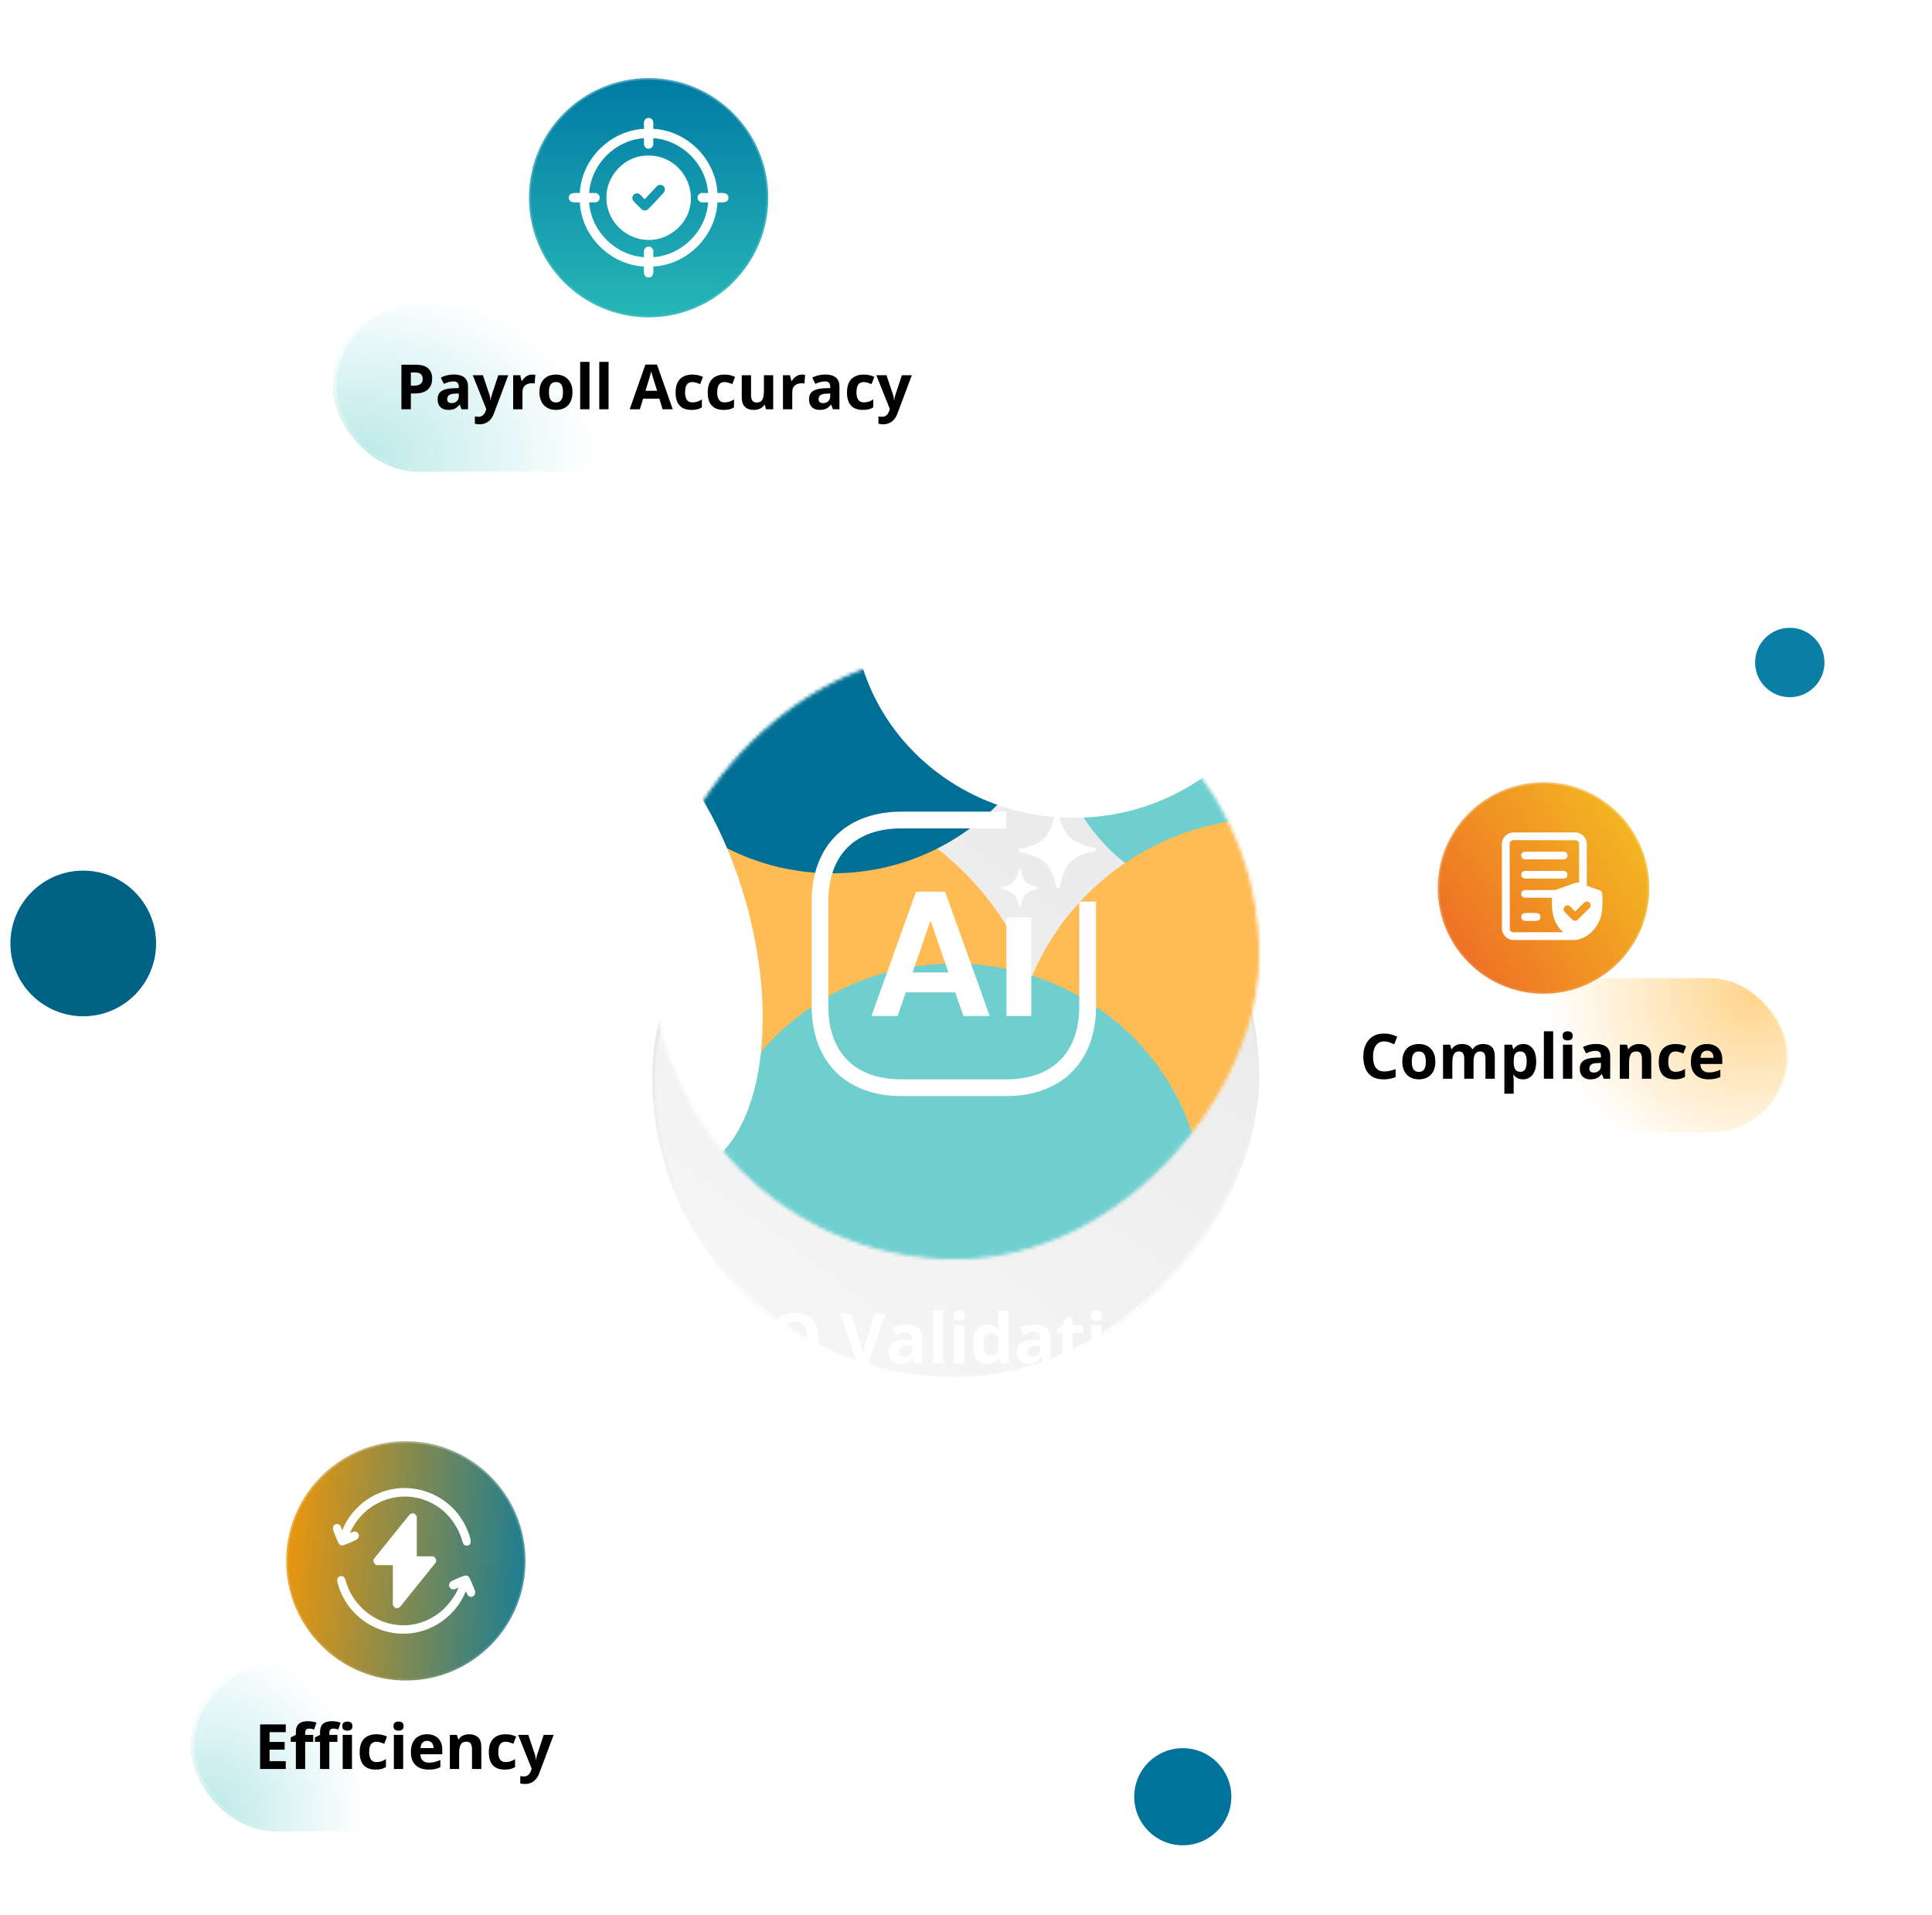 <svg width="557" height="552" viewBox="0 0 557 552" fill="none" xmlns="http://www.w3.org/2000/svg">
<circle opacity="0.7" cx="276" cy="276" r="252" stroke="url(#paint0_linear_4116_22601)" stroke-linecap="round" stroke-dasharray="6 6"/>
<circle opacity="0.7" cx="276" cy="276" r="163" transform="rotate(-180 276 276)" stroke="url(#paint1_linear_4116_22601)" stroke-linecap="round" stroke-dasharray="6 6"/>
<circle cx="275.5" cy="275.5" r="87" fill="white" stroke="url(#paint2_linear_4116_22601)"/>
<circle cx="24" cy="272" r="21" fill="#006385"/>
<circle cx="516" cy="191" r="10" fill="#0B7EA6"/>
<circle cx="341" cy="518" r="14" fill="#00739A"/>
<path d="M255.906 297.986L256.12 296.855C256.334 296.148 256.547 295.37 256.832 294.663C256.904 294.522 256.904 294.451 256.975 294.31C256.334 293.532 255.764 292.755 255.194 291.977C253.056 289.078 250.918 286.109 249.066 282.999C248.638 283.635 248.211 284.342 247.854 285.049C247.07 286.533 246.572 288.018 246.215 289.573C245.574 292.755 245.93 296.148 246.928 299.4C247.712 302.015 248.923 304.56 250.348 306.964L261.321 318.204C260.751 317.285 260.181 316.366 259.683 315.447C258.4 312.973 257.26 310.428 256.476 307.671C255.692 304.914 255.336 302.015 255.621 299.117C255.835 298.693 255.835 298.339 255.906 297.986Z" fill="url(#paint3_linear_4116_22601)"/>
<path d="M254.695 270.415C257.403 267.941 260.324 265.749 263.388 263.77C266.452 261.79 269.658 260.023 272.865 258.468C273.15 258.326 273.506 258.185 273.791 258.044V244.47C271.725 245.319 269.73 246.238 267.806 247.227C261.322 250.479 255.194 254.509 249.636 259.175C248.994 259.74 248.282 260.306 247.641 260.942C247.641 262.073 247.712 263.134 247.783 264.194C248.139 267.87 248.994 271.476 250.277 275.01C250.491 274.798 250.633 274.586 250.847 274.374C252.058 272.96 253.341 271.688 254.695 270.415Z" fill="url(#paint4_linear_4116_22601)"/>
<path d="M245.503 299.965C244.078 296.713 243.151 292.967 243.579 289.22C243.721 287.382 244.291 285.473 244.933 283.706C245.503 282.221 246.287 280.736 247.142 279.323C245.075 275.081 243.508 270.486 242.795 265.749C242.51 266.032 242.225 266.386 241.94 266.668C239.66 269.425 237.665 272.395 236.81 275.788C235.955 279.181 235.955 282.857 236.525 286.392C237.095 289.573 238.021 292.684 239.304 295.724C239.589 296.006 239.731 296.148 239.731 296.148L248.21 304.843C247.284 303.359 246.358 301.733 245.503 299.965Z" fill="url(#paint5_linear_4116_22601)"/>
<path d="M253.412 237.401C251.417 241.643 249.778 246.026 248.781 250.55C248.496 251.681 248.353 252.812 248.139 253.943C248.139 254.014 248.139 254.085 248.139 254.226C250.419 252.105 252.842 250.126 255.336 248.359C256.904 247.228 258.471 246.096 260.11 245.107C261.749 244.117 263.388 243.057 265.098 242.138C267.948 240.582 270.87 239.168 273.934 237.967V221C273.934 221 266.594 225.242 255.051 234.29C254.41 235.21 253.911 236.27 253.412 237.401Z" fill="url(#paint6_linear_4116_22601)"/>
<path d="M235.1 286.816C234.031 283.14 233.532 279.252 234.245 275.293C234.53 273.314 235.242 271.405 236.026 269.567C236.881 267.729 237.807 266.032 238.947 264.477C240.016 262.992 241.156 261.508 242.296 260.094C242.296 259.033 242.296 258.044 242.296 256.983C242.296 255.711 242.51 254.438 242.581 253.166C242.795 251.893 242.938 250.621 243.223 249.348C243.722 246.945 244.363 244.541 245.147 242.208C243.223 243.905 241.228 245.602 239.161 247.51C215.79 268.648 233.96 290.068 238.805 295.087C237.166 292.542 235.955 289.715 235.1 286.816Z" fill="url(#paint7_linear_4116_22601)"/>
<path d="M265.027 284.342C267.236 282.433 269.587 280.807 272.081 279.252C272.651 278.899 273.221 278.545 273.863 278.192V264.336C271.226 265.537 268.661 266.81 266.167 268.224C263.246 269.92 260.395 271.758 257.759 273.879C255.693 275.505 253.769 277.273 252.059 279.181C253.769 282.857 255.906 286.463 258.187 289.927C258.4 290.28 258.614 290.634 258.828 290.917C258.899 290.846 258.97 290.704 259.042 290.634C260.752 288.23 262.818 286.18 265.027 284.342Z" fill="url(#paint8_linear_4116_22601)"/>
<path d="M263.531 303.783C262.39 301.662 261.108 299.682 259.683 297.774C259.469 297.562 259.326 297.279 259.113 297.067L258.899 297.632L258.614 298.551C258.543 298.834 258.471 299.188 258.4 299.47C257.901 301.945 257.973 304.631 258.471 307.247C258.899 309.862 259.754 312.478 260.752 315.023C261.393 316.649 262.105 318.204 262.889 319.76L273.863 330.929C272.58 326.193 271.155 321.598 269.445 317.003C267.735 312.478 265.811 308.024 263.531 303.783Z" fill="url(#paint9_linear_4116_22601)"/>
<path d="M268.091 288.301C265.882 289.715 263.815 291.341 262.034 293.179C261.678 293.532 261.322 293.956 261.037 294.31C261.464 294.875 261.82 295.512 262.248 296.148C263.602 298.269 264.813 300.46 265.882 302.722C268.02 307.247 269.587 311.913 270.87 316.649C272.152 321.386 273.221 326.122 273.862 331V285.049C271.867 285.968 269.943 287.099 268.091 288.301Z" fill="url(#paint10_linear_4116_22601)"/>
<path d="M296.094 297.986L295.88 296.855C295.666 296.148 295.452 295.37 295.167 294.663C295.096 294.522 295.096 294.451 295.025 294.31C295.666 293.532 296.236 292.755 296.806 291.977C298.944 289.078 301.082 286.109 302.934 282.999C303.362 283.635 303.789 284.342 304.146 285.049C304.929 286.533 305.428 288.018 305.784 289.573C306.426 292.755 306.069 296.148 305.072 299.4C304.288 302.015 303.077 304.56 301.652 306.964L290.678 318.204C291.248 317.285 291.818 316.366 292.317 315.447C293.6 312.973 294.74 310.428 295.524 307.671C296.308 304.914 296.664 302.015 296.379 299.117C296.165 298.693 296.094 298.339 296.094 297.986Z" fill="url(#paint11_linear_4116_22601)"/>
<path d="M297.305 270.415C294.598 267.941 291.676 265.749 288.612 263.77C285.548 261.79 282.342 260.023 279.135 258.468C278.85 258.326 278.494 258.185 278.209 258.044V244.47C280.275 245.319 282.271 246.238 284.194 247.227C290.679 250.479 296.807 254.509 302.365 259.175C303.006 259.74 303.718 260.306 304.36 260.942C304.36 262.073 304.288 263.134 304.217 264.194C303.861 267.87 303.006 271.476 301.723 275.01C301.509 274.798 301.367 274.586 301.153 274.374C299.942 272.96 298.659 271.688 297.305 270.415Z" fill="url(#paint12_linear_4116_22601)"/>
<path d="M306.426 299.965C307.851 296.713 308.777 292.967 308.35 289.22C308.207 287.382 307.637 285.473 306.996 283.706C306.426 282.221 305.642 280.736 304.787 279.323C306.854 275.081 308.421 270.486 309.134 265.749C309.419 266.032 309.704 266.386 309.989 266.668C312.269 269.425 314.264 272.395 315.119 275.788C315.974 279.181 315.974 282.857 315.404 286.392C314.834 289.573 313.908 292.684 312.625 295.724C312.34 296.006 312.198 296.148 312.198 296.148L303.718 304.843C304.716 303.359 305.642 301.733 306.426 299.965Z" fill="url(#paint13_linear_4116_22601)"/>
<path d="M298.588 237.401C300.583 241.643 302.222 246.026 303.219 250.55C303.504 251.681 303.647 252.812 303.861 253.943C303.861 254.014 303.861 254.085 303.861 254.226C301.58 252.105 299.158 250.126 296.664 248.359C295.096 247.228 293.529 246.096 291.89 245.107C290.251 244.117 288.612 243.057 286.902 242.138C284.052 240.582 281.13 239.168 278.066 237.967V221C278.066 221 285.406 225.242 296.949 234.29C297.519 235.21 298.089 236.27 298.588 237.401Z" fill="url(#paint14_linear_4116_22601)"/>
<path d="M316.9 286.816C317.969 283.14 318.468 279.252 317.755 275.293C317.47 273.314 316.758 271.405 315.974 269.567C315.119 267.729 314.193 266.032 313.053 264.477C311.984 262.992 310.844 261.508 309.704 260.094C309.704 259.033 309.704 258.044 309.704 256.983C309.704 255.711 309.49 254.438 309.419 253.166C309.205 251.893 309.062 250.621 308.777 249.348C308.278 246.945 307.637 244.541 306.853 242.208C308.777 243.905 310.772 245.602 312.839 247.51C336.21 268.648 318.04 290.068 313.195 295.087C314.834 292.542 316.045 289.715 316.9 286.816Z" fill="url(#paint15_linear_4116_22601)"/>
<path d="M286.973 284.342C284.764 282.433 282.413 280.807 279.919 279.252C279.349 278.899 278.779 278.545 278.137 278.192V264.336C280.774 265.537 283.339 266.81 285.833 268.224C288.754 269.92 291.604 271.758 294.241 273.879C296.307 275.505 298.231 277.273 299.941 279.181C298.231 282.857 296.094 286.463 293.813 289.927C293.6 290.28 293.386 290.634 293.172 290.917C293.101 290.846 293.03 290.704 292.958 290.634C291.248 288.23 289.111 286.18 286.973 284.342Z" fill="url(#paint16_linear_4116_22601)"/>
<path d="M288.469 303.783C289.609 301.662 290.892 299.682 292.317 297.774C292.531 297.562 292.673 297.279 292.887 297.067L293.101 297.632L293.386 298.551C293.457 298.834 293.528 299.188 293.6 299.47C294.098 301.945 294.027 304.631 293.528 307.247C293.101 309.862 292.246 312.478 291.248 315.023C290.607 316.649 289.894 318.204 289.111 319.76L278.137 330.929C279.42 326.193 280.845 321.598 282.555 317.003C284.265 312.478 286.118 308.024 288.469 303.783Z" fill="url(#paint17_linear_4116_22601)"/>
<path d="M283.909 288.301C286.118 289.715 288.184 291.341 289.966 293.179C290.322 293.532 290.678 293.956 290.963 294.31C290.536 294.875 290.179 295.512 289.752 296.148C288.398 298.269 287.187 300.46 286.118 302.722C283.98 307.247 282.413 311.913 281.13 316.649C279.847 321.386 278.779 326.122 278.137 331V285.049C280.132 285.968 282.056 287.099 283.909 288.301Z" fill="url(#paint18_linear_4116_22601)"/>
<g filter="url(#filter0_d_4116_22601)">
<rect width="175" height="175" rx="87.5" transform="matrix(-1 0 0 1 363 188)" fill="url(#paint19_linear_4116_22601)"/>
<rect x="-0.5" y="0.5" width="174" height="174" rx="87" transform="matrix(-1 0 0 1 362 188)" stroke="url(#paint20_linear_4116_22601)"/>
</g>
<g style="mix-blend-mode:multiply">
<mask id="mask0_4116_22601" style="mask-type:alpha" maskUnits="userSpaceOnUse" x="188" y="188" width="175" height="175">
<rect x="-0.5" y="0.5" width="174" height="174" rx="87" transform="matrix(-1 0 0 1 362 188)" fill="url(#paint21_linear_4116_22601)" stroke="url(#paint22_linear_4116_22601)"/>
</mask>
<g mask="url(#mask0_4116_22601)">
<g filter="url(#filter1_f_4116_22601)">
<ellipse cx="359" cy="207.278" rx="55" ry="53.5" fill="#6FCFCF"/>
</g>
<g filter="url(#filter2_f_4116_22601)">
<ellipse cx="367" cy="309.278" rx="75" ry="73.5" fill="#FFBB54"/>
</g>
<g filter="url(#filter3_f_4116_22601)">
<ellipse cx="217.5" cy="308.778" rx="84.5" ry="82" fill="#FFBB54"/>
</g>
<g filter="url(#filter4_f_4116_22601)">
<ellipse cx="275" cy="347.778" rx="72" ry="70" fill="#6FCFCF"/>
</g>
<g filter="url(#filter5_f_4116_22601)">
<ellipse cx="240" cy="187.278" rx="66" ry="64.5" fill="#006F95"/>
</g>
<g filter="url(#filter6_f_4116_22601)">
<ellipse cx="309.5" cy="174.778" rx="63.5" ry="61" fill="white"/>
</g>
<g filter="url(#filter7_f_4116_22601)">
<ellipse cx="179.788" cy="270.293" rx="70.353" ry="36.706" transform="rotate(74.413 179.788 270.293)" fill="white"/>
</g>
</g>
</g>
<path d="M288.608 255.798C289.733 255.557 291.324 255.091 292.193 254.239C293.061 253.387 293.527 251.795 293.768 250.686C293.8 250.525 294.154 250.525 294.186 250.686C294.427 251.795 294.893 253.387 295.761 254.239C296.629 255.091 298.221 255.557 299.346 255.798C299.507 255.83 299.507 256.184 299.346 256.216C298.221 256.457 296.629 256.923 295.761 257.775C294.893 258.627 294.427 260.219 294.186 261.328C294.154 261.489 293.8 261.489 293.768 261.328C293.527 260.219 293.061 258.627 292.193 257.775C291.324 256.923 289.733 256.457 288.608 256.216C288.447 256.184 288.447 255.83 288.608 255.798ZM311.161 259.913V290.087C311.161 303.477 303.477 311.177 290.071 311.177H259.897C246.507 311.177 238.807 303.493 238.807 290.087V259.913C238.823 246.507 246.507 238.823 259.913 238.823H290.087V234H259.913C243.918 234 234 243.918 234 259.913V290.087C234 306.065 243.918 316 259.913 316H290.087C306.065 316 316 306.082 316 290.087V259.913H311.177H311.161ZM264.125 257.084H272.484L285.344 292.916H277.757L275.394 286.1H261.135L258.772 292.916H251.233L264.093 257.084H264.125ZM268.272 265.395L263.096 280.361H273.449L268.272 265.395ZM290.151 292.932H297.321V264.543H290.151V292.932ZM293.993 245.655C296.276 246.089 299.523 246.989 301.307 248.709C303.092 250.429 304.104 253.628 304.619 255.878C304.699 256.2 305.39 256.184 305.455 255.878C305.905 253.612 306.805 250.381 308.525 248.596C310.245 246.828 313.476 245.831 315.727 245.301C316.048 245.221 316.032 244.529 315.727 244.465C313.444 244.031 310.197 243.131 308.412 241.411C306.628 239.691 305.615 236.492 305.101 234.241C305.021 233.92 304.329 233.936 304.265 234.241C303.815 236.508 302.915 239.739 301.195 241.523C299.475 243.292 296.243 244.288 293.993 244.819C293.671 244.899 293.688 245.59 293.993 245.655Z" fill="white"/>
<path d="M208.098 393V378.723H211.125V393H208.098ZM221.086 378.723L215.764 393H213.059L218.381 378.723H221.086ZM235.939 385.842C235.939 386.942 235.803 387.945 235.529 388.85C235.256 389.748 234.839 390.523 234.279 391.174C233.726 391.825 233.023 392.326 232.17 392.678C231.317 393.023 230.308 393.195 229.143 393.195C227.977 393.195 226.968 393.023 226.115 392.678C225.262 392.326 224.556 391.825 223.996 391.174C223.443 390.523 223.029 389.745 222.756 388.84C222.482 387.935 222.346 386.929 222.346 385.822C222.346 384.344 222.587 383.059 223.068 381.965C223.557 380.865 224.305 380.012 225.314 379.406C226.324 378.801 227.606 378.498 229.162 378.498C230.712 378.498 231.984 378.801 232.98 379.406C233.983 380.012 234.725 380.865 235.207 381.965C235.695 383.065 235.939 384.357 235.939 385.842ZM225.52 385.842C225.52 386.838 225.643 387.697 225.891 388.42C226.145 389.136 226.538 389.689 227.072 390.08C227.606 390.464 228.296 390.656 229.143 390.656C230.002 390.656 230.699 390.464 231.232 390.08C231.766 389.689 232.154 389.136 232.395 388.42C232.642 387.697 232.766 386.838 232.766 385.842C232.766 384.344 232.486 383.166 231.926 382.307C231.366 381.447 230.445 381.018 229.162 381.018C228.309 381.018 227.613 381.213 227.072 381.604C226.538 381.988 226.145 382.541 225.891 383.264C225.643 383.98 225.52 384.839 225.52 385.842ZM255.295 378.723L250.441 393H247.141L242.297 378.723H245.354L248.039 387.219C248.085 387.362 248.16 387.632 248.264 388.029C248.368 388.42 248.472 388.837 248.576 389.279C248.687 389.715 248.762 390.077 248.801 390.363C248.84 390.077 248.908 389.715 249.006 389.279C249.11 388.843 249.211 388.43 249.309 388.039C249.413 387.642 249.488 387.368 249.533 387.219L252.238 378.723H255.295ZM261.34 381.857C262.805 381.857 263.928 382.176 264.709 382.814C265.49 383.452 265.881 384.423 265.881 385.725V393H263.801L263.225 391.516H263.146C262.834 391.906 262.515 392.225 262.189 392.473C261.864 392.72 261.49 392.902 261.066 393.02C260.643 393.137 260.129 393.195 259.523 393.195C258.879 393.195 258.299 393.072 257.785 392.824C257.277 392.577 256.877 392.199 256.584 391.691C256.291 391.177 256.145 390.526 256.145 389.738C256.145 388.579 256.551 387.727 257.365 387.18C258.179 386.626 259.4 386.32 261.027 386.262L262.922 386.203V385.725C262.922 385.152 262.772 384.732 262.473 384.465C262.173 384.198 261.757 384.064 261.223 384.064C260.695 384.064 260.178 384.139 259.67 384.289C259.162 384.439 258.654 384.628 258.146 384.855L257.16 382.844C257.74 382.538 258.387 382.297 259.104 382.121C259.826 381.945 260.572 381.857 261.34 381.857ZM262.922 387.941L261.77 387.98C260.806 388.007 260.135 388.179 259.758 388.498C259.387 388.817 259.201 389.237 259.201 389.758C259.201 390.214 259.335 390.539 259.602 390.734C259.868 390.923 260.217 391.018 260.646 391.018C261.285 391.018 261.822 390.829 262.258 390.451C262.701 390.074 262.922 389.536 262.922 388.84V387.941ZM271.936 393H268.957V377.805H271.936V393ZM278.049 382.082V393H275.07V382.082H278.049ZM276.564 377.805C277.007 377.805 277.388 377.909 277.707 378.117C278.026 378.319 278.186 378.7 278.186 379.26C278.186 379.813 278.026 380.197 277.707 380.412C277.388 380.62 277.007 380.725 276.564 380.725C276.115 380.725 275.731 380.62 275.412 380.412C275.1 380.197 274.943 379.813 274.943 379.26C274.943 378.7 275.1 378.319 275.412 378.117C275.731 377.909 276.115 377.805 276.564 377.805ZM284.641 393.195C283.423 393.195 282.43 392.72 281.662 391.77C280.9 390.812 280.52 389.41 280.52 387.561C280.52 385.692 280.907 384.279 281.682 383.322C282.456 382.359 283.469 381.877 284.719 381.877C285.24 381.877 285.699 381.949 286.096 382.092C286.493 382.235 286.835 382.427 287.121 382.668C287.414 382.909 287.661 383.179 287.863 383.479H287.961C287.922 383.27 287.873 382.964 287.814 382.561C287.762 382.15 287.736 381.73 287.736 381.301V377.805H290.725V393H288.439L287.863 391.584H287.736C287.548 391.883 287.31 392.157 287.023 392.404C286.743 392.645 286.408 392.837 286.018 392.98C285.627 393.124 285.168 393.195 284.641 393.195ZM285.686 390.822C286.499 390.822 287.072 390.581 287.404 390.1C287.743 389.611 287.922 388.879 287.941 387.902V387.58C287.941 386.519 287.779 385.708 287.453 385.148C287.128 384.582 286.522 384.299 285.637 384.299C284.979 384.299 284.465 384.582 284.094 385.148C283.723 385.715 283.537 386.532 283.537 387.6C283.537 388.667 283.723 389.471 284.094 390.012C284.471 390.552 285.002 390.822 285.686 390.822ZM298.312 381.857C299.777 381.857 300.9 382.176 301.682 382.814C302.463 383.452 302.854 384.423 302.854 385.725V393H300.773L300.197 391.516H300.119C299.807 391.906 299.488 392.225 299.162 392.473C298.837 392.72 298.462 392.902 298.039 393.02C297.616 393.137 297.102 393.195 296.496 393.195C295.852 393.195 295.272 393.072 294.758 392.824C294.25 392.577 293.85 392.199 293.557 391.691C293.264 391.177 293.117 390.526 293.117 389.738C293.117 388.579 293.524 387.727 294.338 387.18C295.152 386.626 296.372 386.32 298 386.262L299.895 386.203V385.725C299.895 385.152 299.745 384.732 299.445 384.465C299.146 384.198 298.729 384.064 298.195 384.064C297.668 384.064 297.15 384.139 296.643 384.289C296.135 384.439 295.627 384.628 295.119 384.855L294.133 382.844C294.712 382.538 295.36 382.297 296.076 382.121C296.799 381.945 297.544 381.857 298.312 381.857ZM299.895 387.941L298.742 387.98C297.779 388.007 297.108 388.179 296.73 388.498C296.359 388.817 296.174 389.237 296.174 389.758C296.174 390.214 296.307 390.539 296.574 390.734C296.841 390.923 297.189 391.018 297.619 391.018C298.257 391.018 298.794 390.829 299.23 390.451C299.673 390.074 299.895 389.536 299.895 388.84V387.941ZM310.529 390.822C310.855 390.822 311.171 390.79 311.477 390.725C311.789 390.66 312.098 390.578 312.404 390.48V392.697C312.085 392.84 311.688 392.958 311.213 393.049C310.744 393.146 310.23 393.195 309.67 393.195C309.019 393.195 308.433 393.091 307.912 392.883C307.398 392.668 306.991 392.3 306.691 391.779C306.398 391.252 306.252 390.52 306.252 389.582V384.318H304.826V383.059L306.467 382.062L307.326 379.758H309.23V382.082H312.287V384.318H309.23V389.582C309.23 389.999 309.348 390.311 309.582 390.52C309.823 390.721 310.139 390.822 310.529 390.822ZM317.6 382.082V393H314.621V382.082H317.6ZM316.115 377.805C316.558 377.805 316.939 377.909 317.258 378.117C317.577 378.319 317.736 378.7 317.736 379.26C317.736 379.813 317.577 380.197 317.258 380.412C316.939 380.62 316.558 380.725 316.115 380.725C315.666 380.725 315.282 380.62 314.963 380.412C314.65 380.197 314.494 379.813 314.494 379.26C314.494 378.7 314.65 378.319 314.963 378.117C315.282 377.909 315.666 377.805 316.115 377.805ZM330.656 387.521C330.656 388.433 330.533 389.24 330.285 389.943C330.044 390.646 329.689 391.242 329.221 391.73C328.758 392.212 328.199 392.577 327.541 392.824C326.89 393.072 326.154 393.195 325.334 393.195C324.566 393.195 323.859 393.072 323.215 392.824C322.577 392.577 322.02 392.212 321.545 391.73C321.076 391.242 320.712 390.646 320.451 389.943C320.197 389.24 320.07 388.433 320.07 387.521C320.07 386.311 320.285 385.285 320.715 384.445C321.145 383.605 321.757 382.967 322.551 382.531C323.345 382.095 324.292 381.877 325.393 381.877C326.415 381.877 327.32 382.095 328.107 382.531C328.902 382.967 329.523 383.605 329.973 384.445C330.428 385.285 330.656 386.311 330.656 387.521ZM323.107 387.521C323.107 388.238 323.186 388.84 323.342 389.328C323.498 389.816 323.742 390.184 324.074 390.432C324.406 390.679 324.839 390.803 325.373 390.803C325.9 390.803 326.327 390.679 326.652 390.432C326.984 390.184 327.225 389.816 327.375 389.328C327.531 388.84 327.609 388.238 327.609 387.521C327.609 386.799 327.531 386.2 327.375 385.725C327.225 385.243 326.984 384.882 326.652 384.641C326.32 384.4 325.887 384.279 325.354 384.279C324.566 384.279 323.993 384.549 323.635 385.09C323.283 385.63 323.107 386.441 323.107 387.521ZM339.318 381.877C340.484 381.877 341.421 382.196 342.131 382.834C342.84 383.465 343.195 384.481 343.195 385.881V393H340.217V386.623C340.217 385.842 340.074 385.253 339.787 384.855C339.507 384.458 339.064 384.26 338.459 384.26C337.548 384.26 336.926 384.569 336.594 385.188C336.262 385.806 336.096 386.698 336.096 387.863V393H333.117V382.082H335.393L335.793 383.479H335.959C336.193 383.101 336.483 382.795 336.828 382.561C337.18 382.326 337.567 382.154 337.99 382.043C338.42 381.932 338.863 381.877 339.318 381.877Z" fill="white"/>
<rect x="374.5" y="281.5" width="141" height="45" rx="22.5" fill="url(#paint23_radial_4116_22601)"/>
<rect x="374.5" y="281.5" width="141" height="45" rx="22.5" stroke="url(#paint24_linear_4116_22601)"/>
<path d="M399.075 300.233C398.554 300.233 398.091 300.336 397.687 300.541C397.288 300.74 396.951 301.03 396.676 301.411C396.406 301.792 396.201 302.252 396.061 302.791C395.92 303.33 395.85 303.937 395.85 304.61C395.85 305.519 395.961 306.295 396.184 306.939C396.412 307.578 396.764 308.067 397.238 308.407C397.713 308.741 398.325 308.908 399.075 308.908C399.597 308.908 400.118 308.85 400.64 308.732C401.167 308.615 401.738 308.448 402.354 308.231V310.517C401.785 310.751 401.226 310.918 400.675 311.018C400.124 311.123 399.506 311.176 398.82 311.176C397.496 311.176 396.406 310.903 395.551 310.358C394.701 309.808 394.071 309.04 393.661 308.056C393.251 307.065 393.046 305.911 393.046 304.593C393.046 303.62 393.178 302.729 393.441 301.921C393.705 301.112 394.092 300.412 394.602 299.82C395.111 299.229 395.741 298.771 396.491 298.449C397.241 298.127 398.103 297.966 399.075 297.966C399.714 297.966 400.353 298.048 400.991 298.212C401.636 298.37 402.251 298.59 402.837 298.871L401.958 301.086C401.478 300.857 400.994 300.658 400.508 300.488C400.021 300.318 399.544 300.233 399.075 300.233ZM413.814 306.069C413.814 306.89 413.703 307.616 413.48 308.249C413.264 308.882 412.944 309.418 412.522 309.857C412.106 310.291 411.603 310.619 411.011 310.842C410.425 311.064 409.763 311.176 409.024 311.176C408.333 311.176 407.697 311.064 407.117 310.842C406.543 310.619 406.042 310.291 405.614 309.857C405.192 309.418 404.864 308.882 404.63 308.249C404.401 307.616 404.287 306.89 404.287 306.069C404.287 304.979 404.48 304.057 404.867 303.301C405.254 302.545 405.805 301.971 406.52 301.578C407.234 301.186 408.087 300.989 409.077 300.989C409.997 300.989 410.812 301.186 411.521 301.578C412.235 301.971 412.795 302.545 413.199 303.301C413.609 304.057 413.814 304.979 413.814 306.069ZM407.021 306.069C407.021 306.714 407.091 307.256 407.231 307.695C407.372 308.135 407.592 308.466 407.891 308.688C408.189 308.911 408.579 309.022 409.06 309.022C409.534 309.022 409.918 308.911 410.211 308.688C410.51 308.466 410.727 308.135 410.861 307.695C411.002 307.256 411.072 306.714 411.072 306.069C411.072 305.419 411.002 304.88 410.861 304.452C410.727 304.019 410.51 303.693 410.211 303.477C409.912 303.26 409.522 303.151 409.042 303.151C408.333 303.151 407.817 303.395 407.495 303.881C407.179 304.367 407.021 305.097 407.021 306.069ZM427.569 300.989C428.683 300.989 429.523 301.276 430.092 301.851C430.666 302.419 430.953 303.333 430.953 304.593V311H428.264V305.261C428.264 304.558 428.144 304.027 427.903 303.67C427.663 303.312 427.291 303.134 426.787 303.134C426.078 303.134 425.574 303.389 425.275 303.898C424.977 304.402 424.827 305.126 424.827 306.069V311H422.146V305.261C422.146 304.792 422.094 304.399 421.988 304.083C421.883 303.767 421.722 303.529 421.505 303.371C421.288 303.213 421.01 303.134 420.67 303.134C420.172 303.134 419.779 303.26 419.492 303.512C419.211 303.758 419.009 304.124 418.886 304.61C418.769 305.091 418.71 305.68 418.71 306.377V311H416.029V301.174H418.077L418.438 302.431H418.587C418.786 302.091 419.035 301.815 419.334 301.604C419.639 301.394 419.973 301.238 420.336 301.139C420.699 301.039 421.068 300.989 421.443 300.989C422.164 300.989 422.773 301.106 423.271 301.341C423.775 301.575 424.162 301.938 424.432 302.431H424.669C424.962 301.927 425.375 301.561 425.908 301.332C426.447 301.104 427.001 300.989 427.569 300.989ZM439.18 300.989C440.287 300.989 441.181 301.42 441.86 302.281C442.546 303.143 442.889 304.405 442.889 306.069C442.889 307.183 442.728 308.12 442.405 308.882C442.083 309.638 441.638 310.209 441.069 310.596C440.501 310.982 439.848 311.176 439.109 311.176C438.635 311.176 438.228 311.117 437.888 311C437.548 310.877 437.258 310.722 437.018 310.534C436.777 310.341 436.569 310.136 436.394 309.919H436.253C436.3 310.153 436.335 310.394 436.358 310.64C436.382 310.886 436.394 311.126 436.394 311.36V315.324H433.713V301.174H435.893L436.271 302.448H436.394C436.569 302.185 436.783 301.941 437.035 301.719C437.287 301.496 437.589 301.32 437.94 301.191C438.298 301.057 438.711 300.989 439.18 300.989ZM438.318 303.134C437.85 303.134 437.478 303.23 437.202 303.424C436.927 303.617 436.725 303.907 436.596 304.294C436.473 304.681 436.405 305.17 436.394 305.762V306.052C436.394 306.685 436.452 307.221 436.569 307.66C436.692 308.1 436.895 308.434 437.176 308.662C437.463 308.891 437.855 309.005 438.354 309.005C438.764 309.005 439.101 308.891 439.364 308.662C439.628 308.434 439.824 308.1 439.953 307.66C440.088 307.215 440.155 306.673 440.155 306.034C440.155 305.073 440.006 304.35 439.707 303.863C439.408 303.377 438.945 303.134 438.318 303.134ZM447.784 311H445.104V297.324H447.784V311ZM453.286 301.174V311H450.605V301.174H453.286ZM451.95 297.324C452.349 297.324 452.691 297.418 452.979 297.605C453.266 297.787 453.409 298.13 453.409 298.634C453.409 299.132 453.266 299.478 452.979 299.671C452.691 299.858 452.349 299.952 451.95 299.952C451.546 299.952 451.2 299.858 450.913 299.671C450.632 299.478 450.491 299.132 450.491 298.634C450.491 298.13 450.632 297.787 450.913 297.605C451.2 297.418 451.546 297.324 451.95 297.324ZM460.133 300.972C461.451 300.972 462.462 301.259 463.165 301.833C463.868 302.407 464.22 303.28 464.22 304.452V311H462.348L461.829 309.664H461.759C461.478 310.016 461.19 310.303 460.897 310.525C460.604 310.748 460.268 310.912 459.887 311.018C459.506 311.123 459.043 311.176 458.498 311.176C457.918 311.176 457.396 311.064 456.934 310.842C456.477 310.619 456.116 310.279 455.853 309.822C455.589 309.359 455.457 308.773 455.457 308.064C455.457 307.021 455.823 306.254 456.556 305.762C457.288 305.264 458.387 304.988 459.852 304.936L461.557 304.883V304.452C461.557 303.937 461.422 303.559 461.152 303.318C460.883 303.078 460.508 302.958 460.027 302.958C459.553 302.958 459.087 303.025 458.63 303.16C458.173 303.295 457.716 303.465 457.259 303.67L456.371 301.859C456.893 301.584 457.476 301.367 458.12 301.209C458.771 301.051 459.441 300.972 460.133 300.972ZM461.557 306.447L460.52 306.482C459.652 306.506 459.049 306.661 458.709 306.948C458.375 307.235 458.208 307.613 458.208 308.082C458.208 308.492 458.328 308.785 458.568 308.961C458.809 309.131 459.122 309.216 459.509 309.216C460.083 309.216 460.566 309.046 460.959 308.706C461.357 308.366 461.557 307.883 461.557 307.256V306.447ZM472.569 300.989C473.618 300.989 474.462 301.276 475.101 301.851C475.739 302.419 476.059 303.333 476.059 304.593V311H473.378V305.261C473.378 304.558 473.249 304.027 472.991 303.67C472.739 303.312 472.341 303.134 471.796 303.134C470.976 303.134 470.416 303.412 470.117 303.969C469.818 304.525 469.669 305.328 469.669 306.377V311H466.988V301.174H469.036L469.396 302.431H469.546C469.757 302.091 470.018 301.815 470.328 301.604C470.645 301.394 470.993 301.238 471.374 301.139C471.761 301.039 472.159 300.989 472.569 300.989ZM482.809 311.176C481.836 311.176 481.007 311 480.321 310.648C479.636 310.291 479.114 309.74 478.757 308.996C478.399 308.252 478.221 307.3 478.221 306.14C478.221 304.938 478.423 303.96 478.827 303.204C479.237 302.442 479.803 301.883 480.523 301.525C481.25 301.168 482.091 300.989 483.046 300.989C483.726 300.989 484.312 301.057 484.804 301.191C485.302 301.32 485.735 301.476 486.104 301.657L485.313 303.731C484.892 303.562 484.499 303.424 484.136 303.318C483.772 303.207 483.409 303.151 483.046 303.151C482.577 303.151 482.188 303.263 481.877 303.485C481.566 303.702 481.335 304.03 481.183 304.47C481.03 304.909 480.954 305.46 480.954 306.122C480.954 306.772 481.036 307.312 481.2 307.739C481.364 308.167 481.602 308.486 481.912 308.697C482.223 308.902 482.601 309.005 483.046 309.005C483.603 309.005 484.098 308.932 484.531 308.785C484.965 308.633 485.387 308.422 485.797 308.152V310.446C485.387 310.704 484.956 310.889 484.505 311C484.06 311.117 483.494 311.176 482.809 311.176ZM492.134 300.989C493.042 300.989 493.824 301.165 494.48 301.517C495.137 301.862 495.644 302.366 496.001 303.028C496.358 303.69 496.537 304.499 496.537 305.454V306.755H490.2C490.229 307.511 490.455 308.105 490.877 308.539C491.305 308.967 491.896 309.181 492.652 309.181C493.279 309.181 493.854 309.116 494.375 308.987C494.896 308.858 495.433 308.665 495.983 308.407V310.481C495.497 310.722 494.987 310.897 494.454 311.009C493.927 311.12 493.285 311.176 492.529 311.176C491.545 311.176 490.672 310.994 489.91 310.631C489.154 310.268 488.56 309.714 488.126 308.97C487.698 308.226 487.484 307.288 487.484 306.157C487.484 305.009 487.678 304.054 488.064 303.292C488.457 302.524 489.002 301.95 489.699 301.569C490.396 301.183 491.208 300.989 492.134 300.989ZM492.151 302.896C491.63 302.896 491.196 303.063 490.851 303.397C490.511 303.731 490.314 304.256 490.262 304.971H494.023C494.018 304.572 493.944 304.218 493.804 303.907C493.669 303.597 493.464 303.351 493.188 303.169C492.919 302.987 492.573 302.896 492.151 302.896Z" fill="black"/>
<rect x="96" y="87" width="185" height="49" rx="24.5" fill="url(#paint25_radial_4116_22601)"/>
<rect x="96.5" y="87.5" width="184" height="48" rx="24" stroke="url(#paint26_linear_4116_22601)" stroke-opacity="0.9"/>
<path d="M119.831 105.15C121.489 105.15 122.699 105.508 123.461 106.223C124.223 106.932 124.604 107.91 124.604 109.158C124.604 109.721 124.519 110.26 124.349 110.775C124.179 111.285 123.9 111.739 123.514 112.138C123.133 112.536 122.623 112.853 121.984 113.087C121.346 113.315 120.558 113.43 119.62 113.43H118.451V118H115.727V105.15H119.831ZM119.69 107.383H118.451V111.197H119.348C119.857 111.197 120.3 111.13 120.675 110.995C121.05 110.86 121.34 110.649 121.545 110.362C121.75 110.075 121.853 109.706 121.853 109.255C121.853 108.622 121.677 108.153 121.325 107.849C120.974 107.538 120.429 107.383 119.69 107.383ZM130.844 107.972C132.162 107.972 133.173 108.259 133.876 108.833C134.579 109.407 134.931 110.28 134.931 111.452V118H133.059L132.54 116.664H132.47C132.188 117.016 131.901 117.303 131.608 117.525C131.315 117.748 130.979 117.912 130.598 118.018C130.217 118.123 129.754 118.176 129.209 118.176C128.629 118.176 128.107 118.064 127.645 117.842C127.188 117.619 126.827 117.279 126.563 116.822C126.3 116.359 126.168 115.773 126.168 115.064C126.168 114.021 126.534 113.254 127.267 112.762C127.999 112.264 129.098 111.988 130.562 111.936L132.268 111.883V111.452C132.268 110.937 132.133 110.559 131.863 110.318C131.594 110.078 131.219 109.958 130.738 109.958C130.264 109.958 129.798 110.025 129.341 110.16C128.884 110.295 128.427 110.465 127.97 110.67L127.082 108.859C127.604 108.584 128.187 108.367 128.831 108.209C129.481 108.051 130.152 107.972 130.844 107.972ZM132.268 113.447L131.23 113.482C130.363 113.506 129.76 113.661 129.42 113.948C129.086 114.235 128.919 114.613 128.919 115.082C128.919 115.492 129.039 115.785 129.279 115.961C129.52 116.131 129.833 116.216 130.22 116.216C130.794 116.216 131.277 116.046 131.67 115.706C132.068 115.366 132.268 114.883 132.268 114.256V113.447ZM136.293 108.174H139.229L141.083 113.702C141.142 113.878 141.191 114.057 141.232 114.238C141.273 114.42 141.309 114.607 141.338 114.801C141.367 114.994 141.391 115.196 141.408 115.407H141.461C141.496 115.091 141.543 114.795 141.602 114.52C141.666 114.244 141.745 113.972 141.839 113.702L143.658 108.174H146.532L142.375 119.257C142.123 119.937 141.795 120.502 141.391 120.953C140.986 121.41 140.521 121.753 139.993 121.981C139.472 122.21 138.897 122.324 138.271 122.324C137.966 122.324 137.702 122.307 137.479 122.271C137.257 122.242 137.066 122.21 136.908 122.175V120.048C137.031 120.077 137.187 120.104 137.374 120.127C137.562 120.15 137.758 120.162 137.963 120.162C138.338 120.162 138.66 120.083 138.93 119.925C139.199 119.767 139.425 119.553 139.606 119.283C139.788 119.02 139.932 118.729 140.037 118.413L140.195 117.93L136.293 108.174ZM153.432 107.989C153.566 107.989 153.722 107.998 153.897 108.016C154.079 108.027 154.226 108.045 154.337 108.068L154.135 110.582C154.047 110.553 153.921 110.532 153.757 110.521C153.599 110.503 153.461 110.494 153.344 110.494C152.998 110.494 152.661 110.538 152.333 110.626C152.011 110.714 151.721 110.857 151.463 111.057C151.205 111.25 151 111.508 150.848 111.83C150.701 112.146 150.628 112.536 150.628 112.999V118H147.947V108.174H149.978L150.373 109.826H150.505C150.698 109.492 150.938 109.188 151.226 108.912C151.519 108.631 151.85 108.408 152.219 108.244C152.594 108.074 152.998 107.989 153.432 107.989ZM165.051 113.069C165.051 113.89 164.939 114.616 164.717 115.249C164.5 115.882 164.181 116.418 163.759 116.857C163.343 117.291 162.839 117.619 162.247 117.842C161.661 118.064 160.999 118.176 160.261 118.176C159.569 118.176 158.934 118.064 158.354 117.842C157.779 117.619 157.278 117.291 156.851 116.857C156.429 116.418 156.101 115.882 155.866 115.249C155.638 114.616 155.523 113.89 155.523 113.069C155.523 111.979 155.717 111.057 156.104 110.301C156.49 109.545 157.041 108.971 157.756 108.578C158.471 108.186 159.323 107.989 160.313 107.989C161.233 107.989 162.048 108.186 162.757 108.578C163.472 108.971 164.031 109.545 164.436 110.301C164.846 111.057 165.051 111.979 165.051 113.069ZM158.257 113.069C158.257 113.714 158.327 114.256 158.468 114.695C158.608 115.135 158.828 115.466 159.127 115.688C159.426 115.911 159.815 116.022 160.296 116.022C160.771 116.022 161.154 115.911 161.447 115.688C161.746 115.466 161.963 115.135 162.098 114.695C162.238 114.256 162.309 113.714 162.309 113.069C162.309 112.419 162.238 111.88 162.098 111.452C161.963 111.019 161.746 110.693 161.447 110.477C161.148 110.26 160.759 110.151 160.278 110.151C159.569 110.151 159.054 110.395 158.731 110.881C158.415 111.367 158.257 112.097 158.257 113.069ZM169.946 118H167.266V104.324H169.946V118ZM175.448 118H172.768V104.324H175.448V118ZM191.022 118L190.091 114.941H185.406L184.475 118H181.539L186.074 105.098H189.405L193.958 118H191.022ZM189.44 112.656L188.509 109.668C188.45 109.469 188.371 109.214 188.271 108.903C188.178 108.587 188.081 108.268 187.981 107.945C187.888 107.617 187.812 107.333 187.753 107.093C187.694 107.333 187.612 107.632 187.507 107.989C187.407 108.341 187.311 108.675 187.217 108.991C187.123 109.308 187.056 109.533 187.015 109.668L186.092 112.656H189.44ZM199.363 118.176C198.391 118.176 197.562 118 196.876 117.648C196.19 117.291 195.669 116.74 195.312 115.996C194.954 115.252 194.775 114.3 194.775 113.14C194.775 111.938 194.978 110.96 195.382 110.204C195.792 109.442 196.357 108.883 197.078 108.525C197.805 108.168 198.646 107.989 199.601 107.989C200.28 107.989 200.866 108.057 201.358 108.191C201.856 108.32 202.29 108.476 202.659 108.657L201.868 110.731C201.446 110.562 201.054 110.424 200.69 110.318C200.327 110.207 199.964 110.151 199.601 110.151C199.132 110.151 198.742 110.263 198.432 110.485C198.121 110.702 197.89 111.03 197.737 111.47C197.585 111.909 197.509 112.46 197.509 113.122C197.509 113.772 197.591 114.312 197.755 114.739C197.919 115.167 198.156 115.486 198.467 115.697C198.777 115.902 199.155 116.005 199.601 116.005C200.157 116.005 200.652 115.932 201.086 115.785C201.52 115.633 201.941 115.422 202.352 115.152V117.446C201.941 117.704 201.511 117.889 201.06 118C200.614 118.117 200.049 118.176 199.363 118.176ZM208.627 118.176C207.654 118.176 206.825 118 206.14 117.648C205.454 117.291 204.933 116.74 204.575 115.996C204.218 115.252 204.039 114.3 204.039 113.14C204.039 111.938 204.241 110.96 204.646 110.204C205.056 109.442 205.621 108.883 206.342 108.525C207.068 108.168 207.909 107.989 208.864 107.989C209.544 107.989 210.13 108.057 210.622 108.191C211.12 108.32 211.554 108.476 211.923 108.657L211.132 110.731C210.71 110.562 210.317 110.424 209.954 110.318C209.591 110.207 209.228 110.151 208.864 110.151C208.396 110.151 208.006 110.263 207.695 110.485C207.385 110.702 207.153 111.03 207.001 111.47C206.849 111.909 206.772 112.46 206.772 113.122C206.772 113.772 206.854 114.312 207.019 114.739C207.183 115.167 207.42 115.486 207.73 115.697C208.041 115.902 208.419 116.005 208.864 116.005C209.421 116.005 209.916 115.932 210.35 115.785C210.783 115.633 211.205 115.422 211.615 115.152V117.446C211.205 117.704 210.774 117.889 210.323 118C209.878 118.117 209.312 118.176 208.627 118.176ZM222.918 108.174V118H220.861L220.501 116.743H220.36C220.149 117.077 219.886 117.35 219.569 117.561C219.253 117.771 218.904 117.927 218.523 118.026C218.143 118.126 217.747 118.176 217.337 118.176C216.634 118.176 216.021 118.053 215.5 117.807C214.979 117.555 214.571 117.165 214.278 116.638C213.991 116.11 213.848 115.425 213.848 114.581V108.174H216.528V113.913C216.528 114.616 216.654 115.146 216.906 115.504C217.158 115.861 217.56 116.04 218.11 116.04C218.655 116.04 219.083 115.917 219.394 115.671C219.704 115.419 219.921 115.053 220.044 114.572C220.173 114.086 220.237 113.494 220.237 112.797V108.174H222.918ZM231.215 107.989C231.35 107.989 231.505 107.998 231.681 108.016C231.862 108.027 232.009 108.045 232.12 108.068L231.918 110.582C231.83 110.553 231.704 110.532 231.54 110.521C231.382 110.503 231.244 110.494 231.127 110.494C230.781 110.494 230.444 110.538 230.116 110.626C229.794 110.714 229.504 110.857 229.246 111.057C228.988 111.25 228.783 111.508 228.631 111.83C228.484 112.146 228.411 112.536 228.411 112.999V118H225.73V108.174H227.761L228.156 109.826H228.288C228.481 109.492 228.722 109.188 229.009 108.912C229.302 108.631 229.633 108.408 230.002 108.244C230.377 108.074 230.781 107.989 231.215 107.989ZM237.93 107.972C239.248 107.972 240.259 108.259 240.962 108.833C241.665 109.407 242.017 110.28 242.017 111.452V118H240.145L239.626 116.664H239.556C239.274 117.016 238.987 117.303 238.694 117.525C238.401 117.748 238.064 117.912 237.684 118.018C237.303 118.123 236.84 118.176 236.295 118.176C235.715 118.176 235.193 118.064 234.73 117.842C234.273 117.619 233.913 117.279 233.649 116.822C233.386 116.359 233.254 115.773 233.254 115.064C233.254 114.021 233.62 113.254 234.353 112.762C235.085 112.264 236.184 111.988 237.648 111.936L239.354 111.883V111.452C239.354 110.937 239.219 110.559 238.949 110.318C238.68 110.078 238.305 109.958 237.824 109.958C237.35 109.958 236.884 110.025 236.427 110.16C235.97 110.295 235.513 110.465 235.056 110.67L234.168 108.859C234.689 108.584 235.272 108.367 235.917 108.209C236.567 108.051 237.238 107.972 237.93 107.972ZM239.354 113.447L238.316 113.482C237.449 113.506 236.846 113.661 236.506 113.948C236.172 114.235 236.005 114.613 236.005 115.082C236.005 115.492 236.125 115.785 236.365 115.961C236.605 116.131 236.919 116.216 237.306 116.216C237.88 116.216 238.363 116.046 238.756 115.706C239.154 115.366 239.354 114.883 239.354 114.256V113.447ZM248.775 118.176C247.803 118.176 246.974 118 246.288 117.648C245.603 117.291 245.081 116.74 244.724 115.996C244.366 115.252 244.188 114.3 244.188 113.14C244.188 111.938 244.39 110.96 244.794 110.204C245.204 109.442 245.77 108.883 246.49 108.525C247.217 108.168 248.058 107.989 249.013 107.989C249.692 107.989 250.278 108.057 250.771 108.191C251.269 108.32 251.702 108.476 252.071 108.657L251.28 110.731C250.858 110.562 250.466 110.424 250.103 110.318C249.739 110.207 249.376 110.151 249.013 110.151C248.544 110.151 248.154 110.263 247.844 110.485C247.533 110.702 247.302 111.03 247.149 111.47C246.997 111.909 246.921 112.46 246.921 113.122C246.921 113.772 247.003 114.312 247.167 114.739C247.331 115.167 247.568 115.486 247.879 115.697C248.189 115.902 248.567 116.005 249.013 116.005C249.569 116.005 250.064 115.932 250.498 115.785C250.932 115.633 251.354 115.422 251.764 115.152V117.446C251.354 117.704 250.923 117.889 250.472 118C250.026 118.117 249.461 118.176 248.775 118.176ZM252.643 108.174H255.578L257.433 113.702C257.491 113.878 257.541 114.057 257.582 114.238C257.623 114.42 257.658 114.607 257.688 114.801C257.717 114.994 257.74 115.196 257.758 115.407H257.811C257.846 115.091 257.893 114.795 257.951 114.52C258.016 114.244 258.095 113.972 258.188 113.702L260.008 108.174H262.882L258.725 119.257C258.473 119.937 258.145 120.502 257.74 120.953C257.336 121.41 256.87 121.753 256.343 121.981C255.821 122.21 255.247 122.324 254.62 122.324C254.315 122.324 254.052 122.307 253.829 122.271C253.606 122.242 253.416 122.21 253.258 122.175V120.048C253.381 120.077 253.536 120.104 253.724 120.127C253.911 120.15 254.107 120.162 254.312 120.162C254.688 120.162 255.01 120.083 255.279 119.925C255.549 119.767 255.774 119.553 255.956 119.283C256.138 119.02 256.281 118.729 256.387 118.413L256.545 117.93L252.643 108.174Z" fill="black"/>
<rect x="55" y="479" width="123" height="49" rx="24.5" fill="url(#paint27_radial_4116_22601)"/>
<rect x="55.5" y="479.5" width="122" height="48" rx="24" stroke="url(#paint28_linear_4116_22601)" stroke-opacity="0.9"/>
<path d="M82.39 510H74.989V497.15H82.39V499.383H77.714V502.204H82.064V504.437H77.714V507.75H82.39V510ZM90.3 502.187H87.98V510H85.299V502.187H83.822V500.895L85.299 500.174V499.453C85.299 498.615 85.439 497.965 85.721 497.502C86.008 497.033 86.409 496.705 86.925 496.518C87.446 496.324 88.061 496.228 88.77 496.228C89.292 496.228 89.767 496.271 90.194 496.359C90.622 496.441 90.971 496.535 91.24 496.641L90.555 498.609C90.35 498.545 90.127 498.486 89.887 498.434C89.647 498.381 89.371 498.354 89.061 498.354C88.686 498.354 88.41 498.469 88.234 498.697C88.064 498.92 87.98 499.207 87.98 499.559V500.174H90.3V502.187ZM97.269 502.187H94.949V510H92.269V502.187H90.792V500.895L92.269 500.174V499.453C92.269 498.615 92.409 497.965 92.69 497.502C92.978 497.033 93.379 496.705 93.894 496.518C94.416 496.324 95.031 496.228 95.74 496.228C96.262 496.228 96.736 496.271 97.164 496.359C97.592 496.441 97.94 496.535 98.21 496.641L97.524 498.609C97.319 498.545 97.097 498.486 96.856 498.434C96.616 498.381 96.341 498.354 96.03 498.354C95.655 498.354 95.38 498.469 95.204 498.697C95.034 498.92 94.949 499.207 94.949 499.559V500.174H97.269V502.187ZM101.479 500.174V510H98.799V500.174H101.479ZM100.144 496.324C100.542 496.324 100.885 496.418 101.172 496.605C101.459 496.787 101.603 497.13 101.603 497.634C101.603 498.132 101.459 498.478 101.172 498.671C100.885 498.858 100.542 498.952 100.144 498.952C99.739 498.952 99.394 498.858 99.106 498.671C98.825 498.478 98.685 498.132 98.685 497.634C98.685 497.13 98.825 496.787 99.106 496.605C99.394 496.418 99.739 496.324 100.144 496.324ZM108.282 510.176C107.31 510.176 106.48 510 105.795 509.648C105.109 509.291 104.588 508.74 104.23 507.996C103.873 507.252 103.694 506.3 103.694 505.14C103.694 503.938 103.896 502.96 104.301 502.204C104.711 501.442 105.276 500.883 105.997 500.525C106.724 500.168 107.564 499.989 108.52 499.989C109.199 499.989 109.785 500.057 110.277 500.191C110.775 500.32 111.209 500.476 111.578 500.657L110.787 502.731C110.365 502.562 109.973 502.424 109.609 502.318C109.246 502.207 108.883 502.151 108.52 502.151C108.051 502.151 107.661 502.263 107.351 502.485C107.04 502.702 106.809 503.03 106.656 503.47C106.504 503.909 106.428 504.46 106.428 505.122C106.428 505.772 106.51 506.312 106.674 506.739C106.838 507.167 107.075 507.486 107.386 507.697C107.696 507.902 108.074 508.005 108.52 508.005C109.076 508.005 109.571 507.932 110.005 507.785C110.438 507.633 110.86 507.422 111.271 507.152V509.446C110.86 509.704 110.43 509.889 109.979 510C109.533 510.117 108.968 510.176 108.282 510.176ZM116.236 500.174V510H113.556V500.174H116.236ZM114.9 496.324C115.299 496.324 115.642 496.418 115.929 496.605C116.216 496.787 116.359 497.13 116.359 497.634C116.359 498.132 116.216 498.478 115.929 498.671C115.642 498.858 115.299 498.952 114.9 498.952C114.496 498.952 114.15 498.858 113.863 498.671C113.582 498.478 113.441 498.132 113.441 497.634C113.441 497.13 113.582 496.787 113.863 496.605C114.15 496.418 114.496 496.324 114.9 496.324ZM123.109 499.989C124.018 499.989 124.8 500.165 125.456 500.517C126.112 500.862 126.619 501.366 126.977 502.028C127.334 502.69 127.513 503.499 127.513 504.454V505.755H121.176C121.205 506.511 121.431 507.105 121.853 507.539C122.28 507.967 122.872 508.181 123.628 508.181C124.255 508.181 124.829 508.116 125.351 507.987C125.872 507.858 126.408 507.665 126.959 507.407V509.481C126.473 509.722 125.963 509.897 125.43 510.009C124.902 510.12 124.261 510.176 123.505 510.176C122.521 510.176 121.647 509.994 120.886 509.631C120.13 509.268 119.535 508.714 119.102 507.97C118.674 507.226 118.46 506.288 118.46 505.157C118.46 504.009 118.653 503.054 119.04 502.292C119.433 501.524 119.978 500.95 120.675 500.569C121.372 500.183 122.184 499.989 123.109 499.989ZM123.127 501.896C122.605 501.896 122.172 502.063 121.826 502.397C121.486 502.731 121.29 503.256 121.237 503.971H124.999C124.993 503.572 124.92 503.218 124.779 502.907C124.645 502.597 124.439 502.351 124.164 502.169C123.895 501.987 123.549 501.896 123.127 501.896ZM135.273 499.989C136.322 499.989 137.166 500.276 137.805 500.851C138.443 501.419 138.763 502.333 138.763 503.593V510H136.082V504.261C136.082 503.558 135.953 503.027 135.695 502.67C135.443 502.312 135.045 502.134 134.5 502.134C133.68 502.134 133.12 502.412 132.821 502.969C132.522 503.525 132.373 504.328 132.373 505.377V510H129.692V500.174H131.74L132.101 501.431H132.25C132.461 501.091 132.722 500.815 133.032 500.604C133.349 500.394 133.697 500.238 134.078 500.139C134.465 500.039 134.863 499.989 135.273 499.989ZM145.513 510.176C144.54 510.176 143.711 510 143.025 509.648C142.34 509.291 141.818 508.74 141.461 507.996C141.104 507.252 140.925 506.3 140.925 505.14C140.925 503.938 141.127 502.96 141.531 502.204C141.941 501.442 142.507 500.883 143.228 500.525C143.954 500.168 144.795 499.989 145.75 499.989C146.43 499.989 147.016 500.057 147.508 500.191C148.006 500.32 148.439 500.476 148.809 500.657L148.018 502.731C147.596 502.562 147.203 502.424 146.84 502.318C146.477 502.207 146.113 502.151 145.75 502.151C145.281 502.151 144.892 502.263 144.581 502.485C144.271 502.702 144.039 503.03 143.887 503.47C143.734 503.909 143.658 504.46 143.658 505.122C143.658 505.772 143.74 506.312 143.904 506.739C144.068 507.167 144.306 507.486 144.616 507.697C144.927 507.902 145.305 508.005 145.75 508.005C146.307 508.005 146.802 507.932 147.235 507.785C147.669 507.633 148.091 507.422 148.501 507.152V509.446C148.091 509.704 147.66 509.889 147.209 510C146.764 510.117 146.198 510.176 145.513 510.176ZM149.38 500.174H152.315L154.17 505.702C154.229 505.878 154.278 506.057 154.319 506.238C154.36 506.42 154.396 506.607 154.425 506.801C154.454 506.994 154.478 507.196 154.495 507.407H154.548C154.583 507.091 154.63 506.795 154.688 506.52C154.753 506.244 154.832 505.972 154.926 505.702L156.745 500.174H159.619L155.462 511.257C155.21 511.937 154.882 512.502 154.478 512.953C154.073 513.41 153.607 513.753 153.08 513.981C152.559 514.21 151.984 514.324 151.357 514.324C151.053 514.324 150.789 514.307 150.566 514.271C150.344 514.242 150.153 514.21 149.995 514.175V512.048C150.118 512.077 150.273 512.104 150.461 512.127C150.648 512.15 150.845 512.162 151.05 512.162C151.425 512.162 151.747 512.083 152.017 511.925C152.286 511.767 152.512 511.553 152.693 511.283C152.875 511.02 153.019 510.729 153.124 510.413L153.282 509.93L149.38 500.174Z" fill="black"/>
<circle cx="445" cy="256" r="30.5" fill="url(#paint29_linear_4116_22601)" stroke="url(#paint30_linear_4116_22601)"/>
<path d="M461.929 257.676C461.888 257.224 461.703 256.927 461.299 256.712L457.484 255.355L457.474 243.014C457.274 241.37 455.988 240.115 454.314 240H436.094C434.448 240.15 433.15 241.441 433 243.079V267.921C433.15 269.559 434.445 270.85 436.094 271H454.383C458.145 270.407 461.108 266.982 461.763 263.332C462.02 261.9 462.058 259.145 461.926 257.679L461.929 257.676ZM436.1 268.782C435.887 268.782 435.288 268.28 435.279 268.008L435.229 243.285C435.248 242.699 435.718 242.231 436.307 242.212L454.477 242.262C454.75 242.271 455.255 242.867 455.255 243.079V254.528L454.866 254.394C452.665 254.881 450.562 255.901 448.402 256.597L439.398 256.631C438.48 256.865 438.254 258.119 439.057 258.637C439.11 258.671 439.408 258.812 439.436 258.812H447.465C447.298 262.181 447.512 265.126 449.722 267.805L450.662 268.773H436.097L436.1 268.782ZM458.465 261.566L454.628 265.357C454.27 265.522 453.847 265.497 453.518 265.285C453.208 265.082 451.289 263.163 451.045 262.833C450.264 261.781 451.502 260.534 452.537 261.207C452.816 261.388 454.007 262.783 454.164 262.755L456.816 260.131C456.935 260.041 457.104 259.966 457.252 259.941C458.214 259.785 458.885 260.686 458.465 261.563V261.566ZM439.455 245.553L450.91 245.537C452.255 245.728 452.255 247.562 450.91 247.752H439.577C438.298 247.578 438.207 245.868 439.455 245.556V245.553ZM439.455 251.087L450.91 251.072C452.255 251.262 452.255 253.096 450.91 253.287H439.577C438.298 253.112 438.207 251.402 439.455 251.09V251.087ZM443.185 265.456C442.58 265.537 439.953 265.547 439.398 265.431C438.276 265.197 438.307 263.457 439.455 263.266C440.003 263.173 442.778 263.17 443.301 263.282C444.439 263.519 444.399 265.294 443.188 265.459L443.185 265.456Z" fill="white"/>
<circle cx="187" cy="57" r="34.5" fill="url(#paint31_linear_4116_22601)" stroke="url(#paint32_linear_4116_22601)"/>
<path d="M206.852 55.646C206.314 45.868 198.137 37.667 188.351 37.14C188.268 36.333 188.571 35.255 188.098 34.563C187.473 33.641 185.971 33.902 185.7 34.98C185.539 35.604 185.727 36.484 185.658 37.14C175.886 37.677 167.676 45.859 167.153 55.646C166.036 55.66 164.051 55.311 164.001 56.948C163.95 58.654 166.018 58.347 167.153 58.343C167.686 68.134 175.877 76.302 185.654 76.848C185.654 77.949 185.337 79.953 186.954 79.999C188.663 80.049 188.351 77.981 188.346 76.848C198.137 76.312 206.305 68.13 206.847 58.343C207.964 58.329 209.949 58.677 209.999 57.04C210.05 55.334 207.982 55.641 206.847 55.646H206.852ZM201.463 57.911C201.532 57.989 202.097 58.338 202.138 58.338H204.16C203.572 66.648 196.666 73.56 188.351 74.147V72.124C188.351 72.083 187.997 71.519 187.923 71.45C187.413 70.992 186.596 70.992 186.086 71.45C186.008 71.519 185.658 72.083 185.658 72.124V74.147C177.338 73.555 170.442 66.653 169.849 58.338H171.871C171.912 58.338 172.477 57.985 172.546 57.911C173.006 57.402 173.006 56.581 172.546 56.072C172.477 55.994 171.912 55.646 171.871 55.646H169.849C170.438 47.326 177.343 40.424 185.654 39.832V41.855C185.654 41.896 186.008 42.46 186.081 42.529C186.591 42.988 187.409 42.988 187.919 42.529C187.997 42.46 188.346 41.896 188.346 41.855V39.832C196.666 40.415 203.567 47.335 204.155 55.641H202.134C202.092 55.641 201.527 55.994 201.458 56.068C200.999 56.577 200.999 57.398 201.458 57.907L201.463 57.911ZM185.635 44.891C180.072 45.382 175.372 50.257 174.876 55.779C173.943 66.194 185.603 73 194.121 66.855C204.151 59.622 198.242 43.781 185.631 44.891H185.635ZM191.562 55.215C191.424 55.559 190.432 56.54 190.106 56.903C188.999 58.122 187.832 59.306 186.678 60.48C186.228 60.769 185.635 60.76 185.181 60.48C184.887 60.301 182.714 58.122 182.53 57.829C181.753 56.572 183.173 55.16 184.395 55.962C184.666 56.136 185.778 57.439 185.879 57.439L189.522 53.541C189.651 53.467 189.798 53.362 189.94 53.33C191.181 53.073 192.031 54.036 191.558 55.215H191.562Z" fill="white"/>
<circle cx="117" cy="450" r="34.5" fill="url(#paint33_linear_4116_22601)" stroke="url(#paint34_linear_4116_22601)"/>
<path d="M113.26 462.676V451.231H108.651C108.001 451.231 107.351 449.984 107.819 449.396L118.072 436.67C118.552 436.18 119.363 436.159 119.835 436.67C119.909 436.751 120.158 437.169 120.158 437.245V448.691H124.85C124.875 448.691 125.189 448.889 125.251 448.936C125.76 449.329 125.888 449.942 125.599 450.525L115.346 463.251C114.874 463.737 114.112 463.746 113.62 463.293C113.533 463.213 113.26 462.761 113.26 462.676ZM136.957 458.779C136.849 458.302 135.533 455.149 135.269 454.764C134.896 454.232 134.449 454.126 133.854 454.291C133.187 454.477 130.713 455.533 130.125 455.893C128.967 456.594 129.443 458.272 130.783 458.213C131.214 458.192 131.677 457.9 132.066 457.714C132.128 457.702 132.116 457.795 132.103 457.837C131.387 460.115 128.834 463.209 127.01 464.688C117.538 472.372 104.054 468.112 99.945 456.692C99.568 455.648 99.568 454.092 98 454.451C96.668 454.756 97.417 456.751 97.702 457.596C100.897 467.106 110.773 472.655 120.402 470.559C126.513 469.228 131.942 464.726 134.276 458.784C134.644 459.194 134.64 459.84 135.132 460.166C136.088 460.796 137.213 459.921 136.965 458.784L136.957 458.779ZM99.142 445.445C99.916 445.195 102.142 444.27 102.808 443.864C104.008 443.133 103.462 441.353 101.997 441.556C101.612 441.611 101.298 441.915 100.909 441.958C104.91 432.816 115.523 428.822 124.399 433.314C128.491 435.385 131.425 438.957 132.993 443.31C133.365 444.35 133.369 445.91 134.938 445.55C136.27 445.246 135.521 443.255 135.236 442.406C131.119 430.149 116.479 425.132 105.87 432.304C102.792 434.388 100.102 437.537 98.741 441.053C98.559 441.087 98.612 441.041 98.563 440.948C98.281 440.432 98.265 439.646 97.541 439.451C96.461 439.16 95.902 439.882 96.014 440.931C96.06 441.358 97.338 444.447 97.603 444.882C97.98 445.495 98.484 445.648 99.142 445.436V445.445Z" fill="white"/>
<defs>
<filter id="filter0_d_4116_22601" x="52.1" y="87.1" width="446.8" height="446.8" filterUnits="userSpaceOnUse" color-interpolation-filters="sRGB">
<feFlood flood-opacity="0" result="BackgroundImageFix"/>
<feColorMatrix in="SourceAlpha" type="matrix" values="0 0 0 0 0 0 0 0 0 0 0 0 0 0 0 0 0 0 127 0" result="hardAlpha"/>
<feMorphology radius="8" operator="dilate" in="SourceAlpha" result="effect1_dropShadow_4116_22601"/>
<feOffset dy="35"/>
<feGaussianBlur stdDeviation="63.95"/>
<feComposite in2="hardAlpha" operator="out"/>
<feColorMatrix type="matrix" values="0 0 0 0 0 0 0 0 0 0.038 0 0 0 0 0.051 0 0 0 0.1 0"/>
<feBlend mode="normal" in2="BackgroundImageFix" result="effect1_dropShadow_4116_22601"/>
<feBlend mode="normal" in="SourceGraphic" in2="effect1_dropShadow_4116_22601" result="shape"/>
</filter>
<filter id="filter1_f_4116_22601" x="204" y="53.778" width="310" height="307" filterUnits="userSpaceOnUse" color-interpolation-filters="sRGB">
<feFlood flood-opacity="0" result="BackgroundImageFix"/>
<feBlend mode="normal" in="SourceGraphic" in2="BackgroundImageFix" result="shape"/>
<feGaussianBlur stdDeviation="50" result="effect1_foregroundBlur_4116_22601"/>
</filter>
<filter id="filter2_f_4116_22601" x="242" y="185.778" width="250" height="247" filterUnits="userSpaceOnUse" color-interpolation-filters="sRGB">
<feFlood flood-opacity="0" result="BackgroundImageFix"/>
<feBlend mode="normal" in="SourceGraphic" in2="BackgroundImageFix" result="shape"/>
<feGaussianBlur stdDeviation="25" result="effect1_foregroundBlur_4116_22601"/>
</filter>
<filter id="filter3_f_4116_22601" x="83" y="176.778" width="269" height="264" filterUnits="userSpaceOnUse" color-interpolation-filters="sRGB">
<feFlood flood-opacity="0" result="BackgroundImageFix"/>
<feBlend mode="normal" in="SourceGraphic" in2="BackgroundImageFix" result="shape"/>
<feGaussianBlur stdDeviation="25" result="effect1_foregroundBlur_4116_22601"/>
</filter>
<filter id="filter4_f_4116_22601" x="153" y="227.778" width="244" height="240" filterUnits="userSpaceOnUse" color-interpolation-filters="sRGB">
<feFlood flood-opacity="0" result="BackgroundImageFix"/>
<feBlend mode="normal" in="SourceGraphic" in2="BackgroundImageFix" result="shape"/>
<feGaussianBlur stdDeviation="25" result="effect1_foregroundBlur_4116_22601"/>
</filter>
<filter id="filter5_f_4116_22601" x="84" y="32.778" width="312" height="309" filterUnits="userSpaceOnUse" color-interpolation-filters="sRGB">
<feFlood flood-opacity="0" result="BackgroundImageFix"/>
<feBlend mode="normal" in="SourceGraphic" in2="BackgroundImageFix" result="shape"/>
<feGaussianBlur stdDeviation="45" result="effect1_foregroundBlur_4116_22601"/>
</filter>
<filter id="filter6_f_4116_22601" x="146" y="13.778" width="327" height="322" filterUnits="userSpaceOnUse" color-interpolation-filters="sRGB">
<feFlood flood-opacity="0" result="BackgroundImageFix"/>
<feBlend mode="normal" in="SourceGraphic" in2="BackgroundImageFix" result="shape"/>
<feGaussianBlur stdDeviation="50" result="effect1_foregroundBlur_4116_22601"/>
</filter>
<filter id="filter7_f_4116_22601" x="89.688" y="151.805" width="180.201" height="236.976" filterUnits="userSpaceOnUse" color-interpolation-filters="sRGB">
<feFlood flood-opacity="0" result="BackgroundImageFix"/>
<feBlend mode="normal" in="SourceGraphic" in2="BackgroundImageFix" result="shape"/>
<feGaussianBlur stdDeviation="25" result="effect1_foregroundBlur_4116_22601"/>
</filter>
<linearGradient id="paint0_linear_4116_22601" x1="71" y1="428" x2="503" y2="163" gradientUnits="userSpaceOnUse">
<stop stop-color="white" stop-opacity="0.1"/>
<stop offset="1" stop-color="white"/>
</linearGradient>
<linearGradient id="paint1_linear_4116_22601" x1="143.401" y1="374.318" x2="422.829" y2="202.909" gradientUnits="userSpaceOnUse">
<stop stop-color="white" stop-opacity="0.1"/>
<stop offset="1" stop-color="white"/>
</linearGradient>
<linearGradient id="paint2_linear_4116_22601" x1="275.5" y1="188" x2="275.5" y2="363" gradientUnits="userSpaceOnUse">
<stop stop-color="white" stop-opacity="0.3"/>
<stop offset="1" stop-color="white" stop-opacity="0.1"/>
</linearGradient>
<linearGradient id="paint3_linear_4116_22601" x1="261.5" y1="344" x2="314.5" y2="235" gradientUnits="userSpaceOnUse">
<stop stop-color="#007AA4"/>
<stop offset="1" stop-color="#28B7B7"/>
</linearGradient>
<linearGradient id="paint4_linear_4116_22601" x1="261.5" y1="344" x2="314.5" y2="235" gradientUnits="userSpaceOnUse">
<stop stop-color="#007AA4"/>
<stop offset="1" stop-color="#28B7B7"/>
</linearGradient>
<linearGradient id="paint5_linear_4116_22601" x1="261.5" y1="344" x2="314.5" y2="235" gradientUnits="userSpaceOnUse">
<stop stop-color="#007AA4"/>
<stop offset="1" stop-color="#28B7B7"/>
</linearGradient>
<linearGradient id="paint6_linear_4116_22601" x1="261.5" y1="344" x2="314.5" y2="235" gradientUnits="userSpaceOnUse">
<stop stop-color="#007AA4"/>
<stop offset="1" stop-color="#28B7B7"/>
</linearGradient>
<linearGradient id="paint7_linear_4116_22601" x1="261.5" y1="344" x2="314.5" y2="235" gradientUnits="userSpaceOnUse">
<stop stop-color="#007AA4"/>
<stop offset="1" stop-color="#28B7B7"/>
</linearGradient>
<linearGradient id="paint8_linear_4116_22601" x1="261.5" y1="344" x2="314.5" y2="235" gradientUnits="userSpaceOnUse">
<stop stop-color="#007AA4"/>
<stop offset="1" stop-color="#28B7B7"/>
</linearGradient>
<linearGradient id="paint9_linear_4116_22601" x1="261.5" y1="344" x2="314.5" y2="235" gradientUnits="userSpaceOnUse">
<stop stop-color="#007AA4"/>
<stop offset="1" stop-color="#28B7B7"/>
</linearGradient>
<linearGradient id="paint10_linear_4116_22601" x1="261.5" y1="344" x2="314.5" y2="235" gradientUnits="userSpaceOnUse">
<stop stop-color="#007AA4"/>
<stop offset="1" stop-color="#28B7B7"/>
</linearGradient>
<linearGradient id="paint11_linear_4116_22601" x1="261.5" y1="344" x2="314.5" y2="235" gradientUnits="userSpaceOnUse">
<stop stop-color="#007AA4"/>
<stop offset="1" stop-color="#28B7B7"/>
</linearGradient>
<linearGradient id="paint12_linear_4116_22601" x1="261.5" y1="344" x2="314.5" y2="235" gradientUnits="userSpaceOnUse">
<stop stop-color="#007AA4"/>
<stop offset="1" stop-color="#28B7B7"/>
</linearGradient>
<linearGradient id="paint13_linear_4116_22601" x1="261.5" y1="344" x2="314.5" y2="235" gradientUnits="userSpaceOnUse">
<stop stop-color="#007AA4"/>
<stop offset="1" stop-color="#28B7B7"/>
</linearGradient>
<linearGradient id="paint14_linear_4116_22601" x1="261.5" y1="344" x2="314.5" y2="235" gradientUnits="userSpaceOnUse">
<stop stop-color="#007AA4"/>
<stop offset="1" stop-color="#28B7B7"/>
</linearGradient>
<linearGradient id="paint15_linear_4116_22601" x1="261.5" y1="344" x2="314.5" y2="235" gradientUnits="userSpaceOnUse">
<stop stop-color="#007AA4"/>
<stop offset="1" stop-color="#28B7B7"/>
</linearGradient>
<linearGradient id="paint16_linear_4116_22601" x1="261.5" y1="344" x2="314.5" y2="235" gradientUnits="userSpaceOnUse">
<stop stop-color="#007AA4"/>
<stop offset="1" stop-color="#28B7B7"/>
</linearGradient>
<linearGradient id="paint17_linear_4116_22601" x1="261.5" y1="344" x2="314.5" y2="235" gradientUnits="userSpaceOnUse">
<stop stop-color="#007AA4"/>
<stop offset="1" stop-color="#28B7B7"/>
</linearGradient>
<linearGradient id="paint18_linear_4116_22601" x1="261.5" y1="344" x2="314.5" y2="235" gradientUnits="userSpaceOnUse">
<stop stop-color="#007AA4"/>
<stop offset="1" stop-color="#28B7B7"/>
</linearGradient>
<linearGradient id="paint19_linear_4116_22601" x1="88.794" y1="180.645" x2="-3.072" y2="57.983" gradientUnits="userSpaceOnUse">
<stop stop-color="#F5F5F5"/>
<stop offset="1" stop-color="#EBEBEB"/>
</linearGradient>
<linearGradient id="paint20_linear_4116_22601" x1="107.433" y1="4.234" x2="107.433" y2="175" gradientUnits="userSpaceOnUse">
<stop stop-color="#DADADA"/>
<stop offset="1" stop-color="white"/>
</linearGradient>
<linearGradient id="paint21_linear_4116_22601" x1="88.794" y1="180.645" x2="-3.072" y2="57.983" gradientUnits="userSpaceOnUse">
<stop stop-color="#F5F5F5"/>
<stop offset="1" stop-color="#EBEBEB"/>
</linearGradient>
<linearGradient id="paint22_linear_4116_22601" x1="107.433" y1="4.234" x2="107.433" y2="175" gradientUnits="userSpaceOnUse">
<stop stop-color="#DADADA"/>
<stop offset="1" stop-color="white"/>
</linearGradient>
<radialGradient id="paint23_radial_4116_22601" cx="0" cy="0" r="1" gradientTransform="matrix(-146.245 50.059 -56.619 -130.391 505.582 286.75)" gradientUnits="userSpaceOnUse">
<stop stop-color="#FFD58D"/>
<stop offset="0.38" stop-color="white"/>
</radialGradient>
<linearGradient id="paint24_linear_4116_22601" x1="408.711" y1="327" x2="408.711" y2="281" gradientUnits="userSpaceOnUse">
<stop stop-color="white" stop-opacity="0"/>
<stop offset="1" stop-color="white"/>
</linearGradient>
<radialGradient id="paint25_radial_4116_22601" cx="0" cy="0" r="1" gradientTransform="matrix(169.759 -35.602 48.878 123.648 104.409 130.641)" gradientUnits="userSpaceOnUse">
<stop stop-color="#BCE9E9"/>
<stop offset="0.38" stop-color="white"/>
</radialGradient>
<linearGradient id="paint26_linear_4116_22601" x1="141.222" y1="136" x2="141.222" y2="87" gradientUnits="userSpaceOnUse">
<stop stop-color="white" stop-opacity="0"/>
<stop offset="1" stop-color="white"/>
</linearGradient>
<radialGradient id="paint27_radial_4116_22601" cx="0" cy="0" r="1" gradientTransform="matrix(112.866 -35.602 32.497 123.648 60.591 522.641)" gradientUnits="userSpaceOnUse">
<stop stop-color="#BCE9E9"/>
<stop offset="0.38" stop-color="white"/>
</radialGradient>
<linearGradient id="paint28_linear_4116_22601" x1="85.067" y1="528" x2="85.067" y2="479" gradientUnits="userSpaceOnUse">
<stop stop-color="white" stop-opacity="0"/>
<stop offset="1" stop-color="white"/>
</linearGradient>
<linearGradient id="paint29_linear_4116_22601" x1="400" y1="281.5" x2="489" y2="225" gradientUnits="userSpaceOnUse">
<stop stop-color="#EC5A26"/>
<stop offset="1" stop-color="#F5D021"/>
</linearGradient>
<linearGradient id="paint30_linear_4116_22601" x1="445" y1="225" x2="445" y2="287" gradientUnits="userSpaceOnUse">
<stop stop-color="white" stop-opacity="0.3"/>
<stop offset="1" stop-color="white" stop-opacity="0.1"/>
</linearGradient>
<linearGradient id="paint31_linear_4116_22601" x1="187" y1="22" x2="187" y2="92" gradientUnits="userSpaceOnUse">
<stop stop-color="#007AA4"/>
<stop offset="1" stop-color="#28B7B7"/>
</linearGradient>
<linearGradient id="paint32_linear_4116_22601" x1="187" y1="22" x2="187" y2="92" gradientUnits="userSpaceOnUse">
<stop stop-color="white" stop-opacity="0.3"/>
<stop offset="1" stop-color="white" stop-opacity="0.1"/>
</linearGradient>
<linearGradient id="paint33_linear_4116_22601" x1="71.443" y1="491.049" x2="204.843" y2="501.721" gradientUnits="userSpaceOnUse">
<stop stop-color="#FF9900"/>
<stop offset="0.649" stop-color="#007AA4"/>
<stop offset="1" stop-color="#28B7B7"/>
</linearGradient>
<linearGradient id="paint34_linear_4116_22601" x1="117" y1="415" x2="117" y2="485" gradientUnits="userSpaceOnUse">
<stop stop-color="white" stop-opacity="0.3"/>
<stop offset="1" stop-color="white" stop-opacity="0.1"/>
</linearGradient>
</defs>
</svg>
